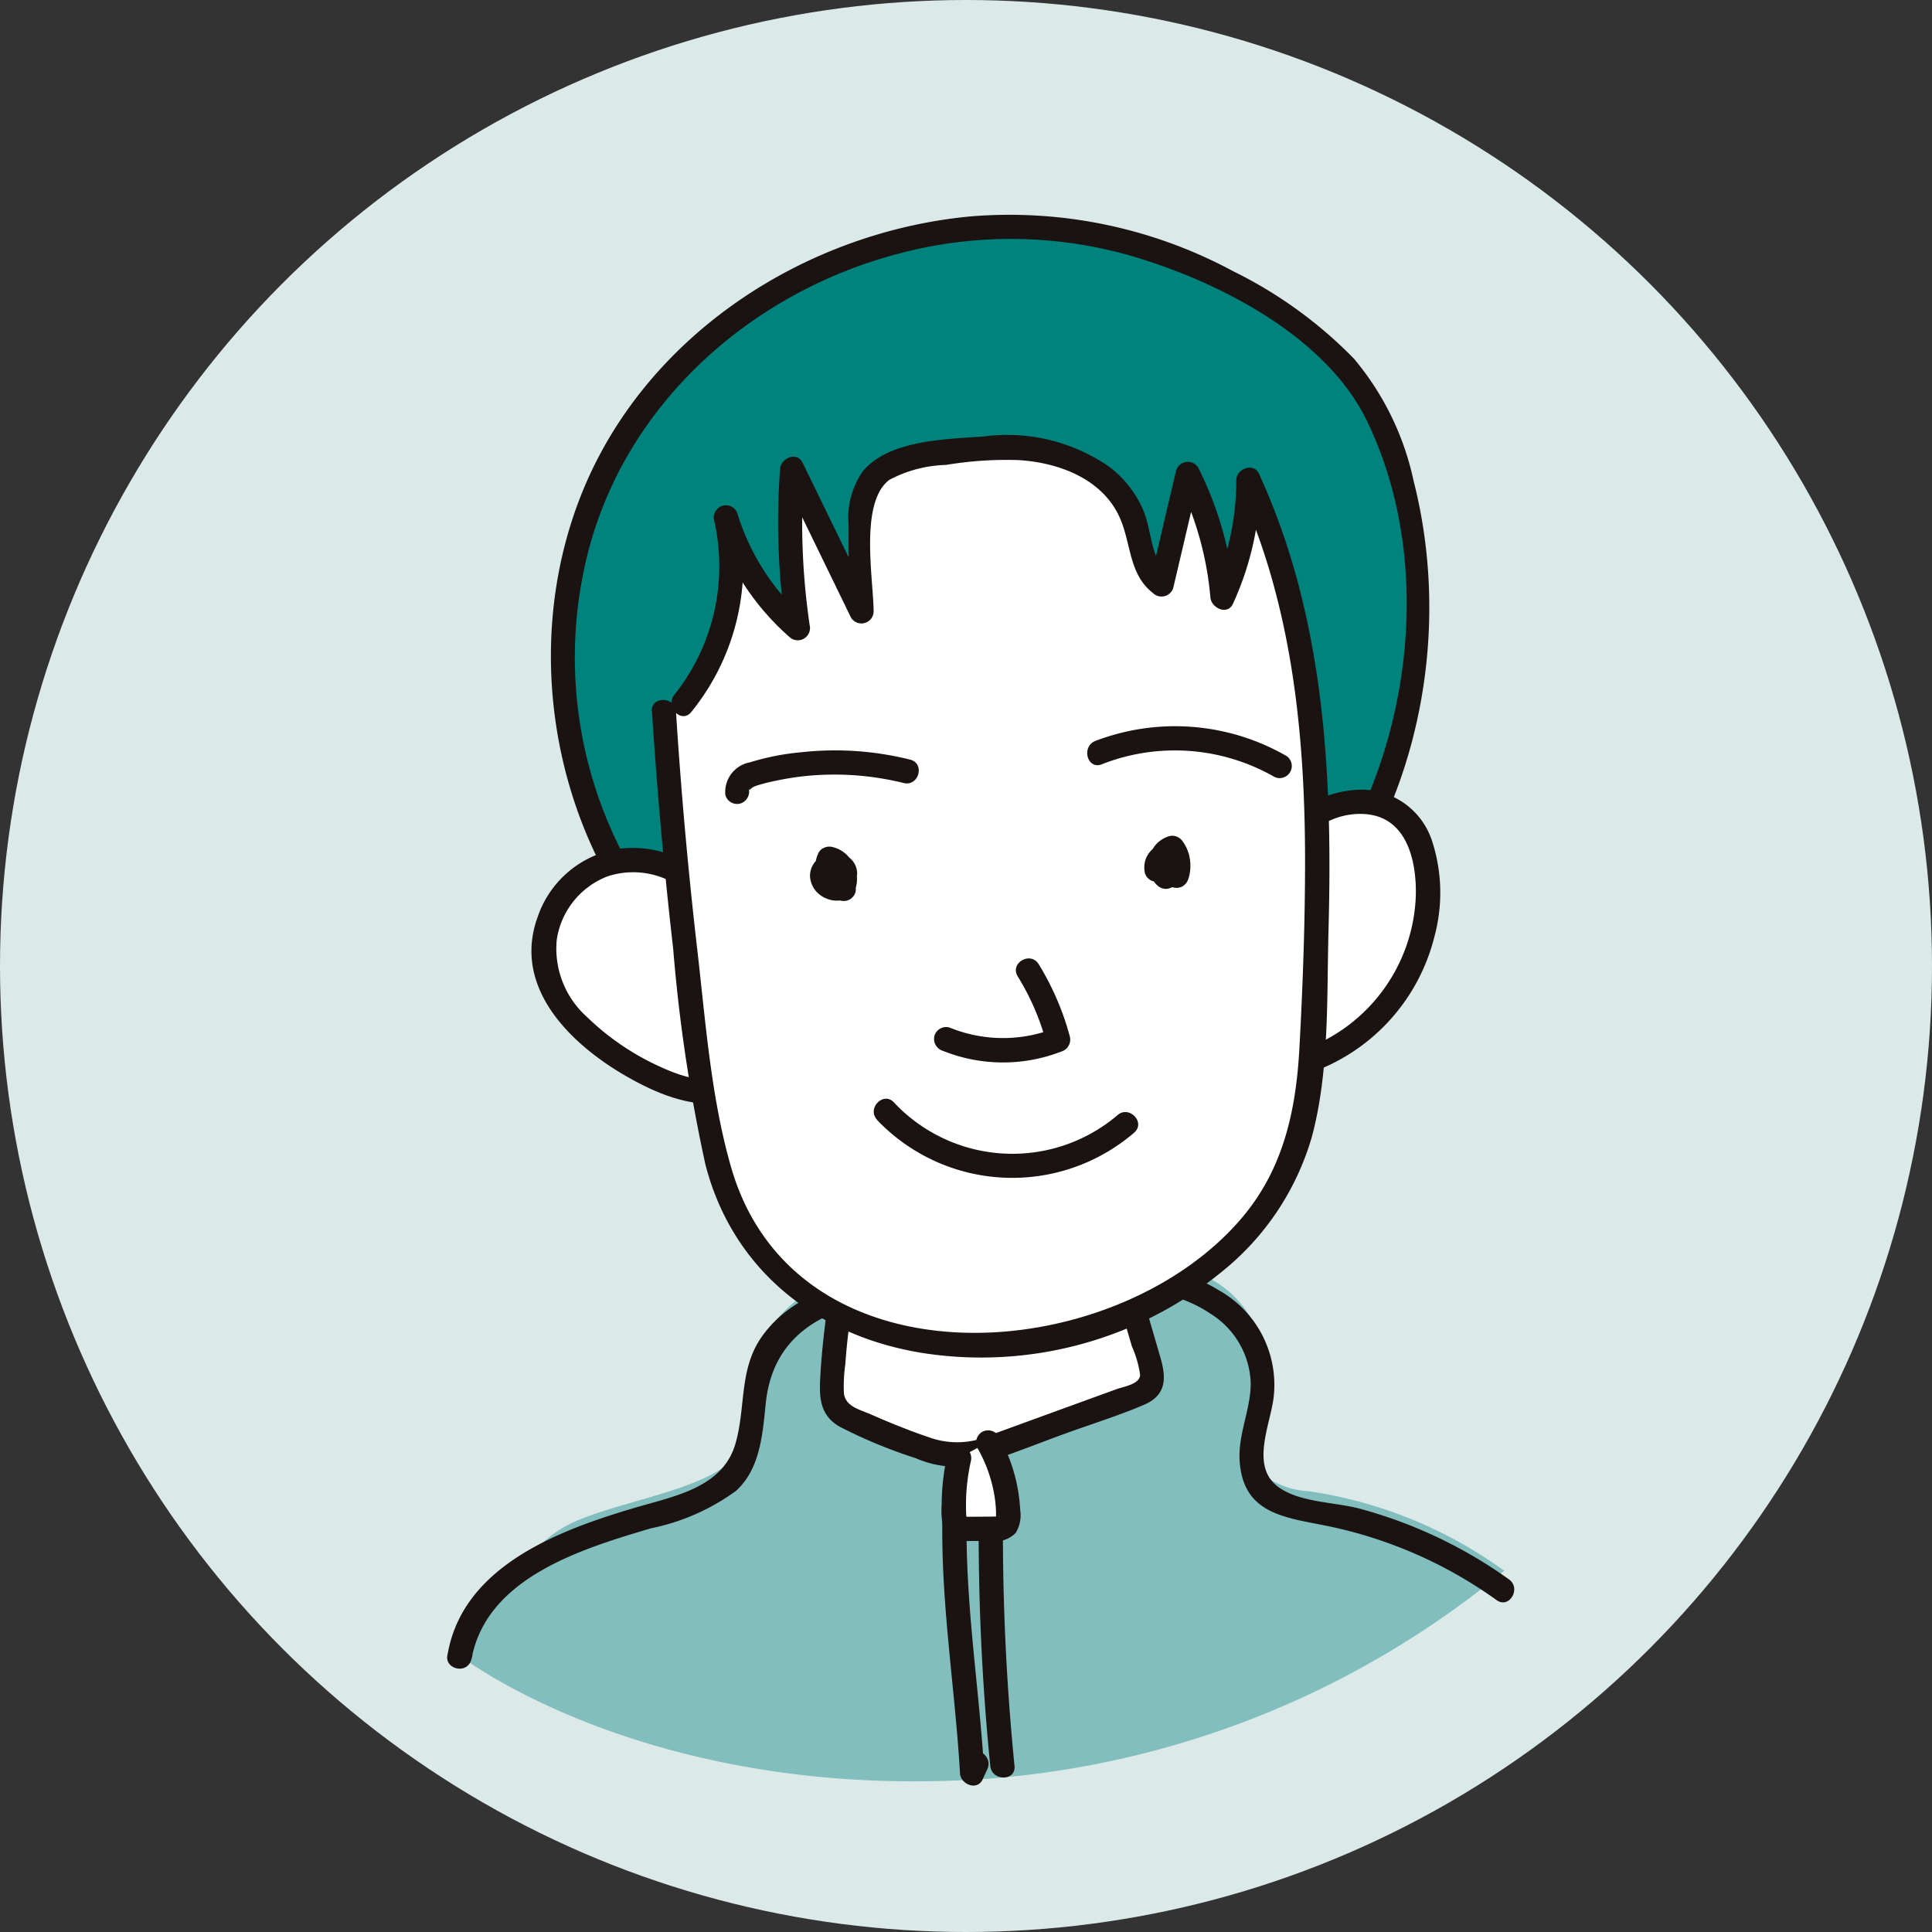 <svg xmlns="http://www.w3.org/2000/svg" width="102" height="102" viewBox="0 0 102 102">
  <rect x="0" y="0" width="102" height="102" fill="#333333" stroke="none"/>
  <g id="グループ_117677" data-name="グループ 117677" transform="translate(-598 -174)">
    <circle id="楕円形_11577" data-name="楕円形 11577" cx="51" cy="51" r="51" transform="translate(598 174)" fill="#dbeae9"/>
    <g id="グループ_54630" data-name="グループ 54630" transform="translate(796.179 -507.168)">
      <path id="パス_36939" data-name="パス 36939" d="M-118.913,752.068a23.3,23.3,0,0,0-10.332-4.2,4.306,4.306,0,0,1-1.969-.588,3.181,3.181,0,0,1-.908-3.1,17.566,17.566,0,0,0,.545-3.342,5.489,5.489,0,0,0-3.506-4.484,15.277,15.277,0,0,0-5.893-.9,54.323,54.323,0,0,0-11.226.737,9.6,9.6,0,0,0-3.875,1.463c-3.474,2.537-1.646,5.092-3.187,8.031-1.144,2.181-6.977,2.691-9.386,4.136-2.8,1.679-5.49,7.018-5.4,6.728,0,0,9.55,7.46,26.85,6.564A48.414,48.414,0,0,0-118.913,752.068Z" transform="translate(0.146 12.027)" fill="#82bebd"/>
      <g id="グループ_54601" data-name="グループ 54601" transform="translate(-174.572 747.838)">
        <path id="パス_36940" data-name="パス 36940" d="M-174.52,756.308l-.02.064c-.245.789.991,1.126,1.234.34l.04-.129c.244-.788-.991-1.126-1.234-.34l-.019.065,1.234.341c.791-4.3,5.814-5.814,9.473-6.9a11.476,11.476,0,0,0,4.494-1.981c1.272-1.152,1.4-2.988,1.564-4.59.31-3.1,2.322-4.663,5.285-5.331a43.087,43.087,0,0,1,9.193-.833c2.9-.017,6.442-.315,8.965,1.381a4.49,4.49,0,0,1,2.163,3.654c.017,1.4-.676,2.72-.584,4.14.183,2.831,2.424,2.985,4.71,3.453a23.394,23.394,0,0,1,8.859,3.9c.673.477,1.313-.632.646-1.1a24.5,24.5,0,0,0-7.859-3.725c-1.341-.358-3.055-.321-4.21-1.077-1.614-1.053-.573-3.206-.358-4.748a5.726,5.726,0,0,0-2.917-5.728c-2.255-1.389-5.074-1.4-7.634-1.422a57.464,57.464,0,0,0-9.635.561c-2.538.4-5.21,1.084-6.8,3.287-1.249,1.734-.86,3.734-1.417,5.678-.659,2.307-3.151,2.766-5.2,3.364-4.005,1.171-9.132,3.053-9.983,7.68a.64.64,0,0,0,1.234.341l.019-.065-1.234-.34-.04.129,1.234.34.02-.064c.244-.79-.991-1.126-1.234-.341Z" transform="translate(174.572 -735.732)" fill="#1a1311"/>
      </g>
      <g id="グループ_54603" data-name="グループ 54603" transform="translate(-169.093 692.501)">
        <path id="パス_36941" data-name="パス 36941" d="M-162.052,733.013c-7.88-6.564-10.033-18.934-5.107-27.929s16.249-13.841,26.235-11.5a27.537,27.537,0,0,1,9.983,4.707,14.48,14.48,0,0,1,3.145,2.978,14.081,14.081,0,0,1,2.039,4.41c2.574,8.7.431,18.806-5.96,25.246s-16.939,8.592-25.073,4.573" transform="translate(170.432 -692.362)" fill="#00827d"/>
        <g id="グループ_54602" data-name="グループ 54602">
          <path id="パス_36942" data-name="パス 36942" d="M-161.459,732.7a22.469,22.469,0,0,1-6.983-21.923c1.875-8.081,8.543-14.106,16.438-16.2a23,23,0,0,1,12.391.113c4.547,1.338,10.209,4.211,12.38,8.657,3.832,7.853,2.258,18.352-2.975,25.172-5.953,7.76-17.207,10.825-26.12,6.561-.739-.354-1.389.749-.645,1.1a23.11,23.11,0,0,0,25.172-4.023c6.883-6.337,9.336-16.661,7.054-25.6a14.832,14.832,0,0,0-3.146-6.449,23.146,23.146,0,0,0-6.349-4.605,24.885,24.885,0,0,0-13.937-2.906c-8.688.829-16.985,6.2-20.386,14.379-3.75,9.024-1.267,20.255,6.2,26.622.623.533,1.533-.37.9-.9Z" transform="translate(170.292 -692.501)" fill="#1a1311"/>
        </g>
      </g>
      <g id="グループ_54605" data-name="グループ 54605" transform="translate(-154.889 747.903)">
        <path id="パス_36943" data-name="パス 36943" d="M-158.178,737.215a37.589,37.589,0,0,0-.522,4.982,1.755,1.755,0,0,0,.173,1.019,1.749,1.749,0,0,0,.8.576q1.928.885,3.93,1.592a5.2,5.2,0,0,0,1.654.378,5.511,5.511,0,0,0,1.921-.448l7.616-2.774a1.274,1.274,0,0,0,.774-.536,1.27,1.27,0,0,0-.036-.9l-1.407-4.822a29.185,29.185,0,0,0-9.15,1.45" transform="translate(159.332 -735.643)" fill="#fff"/>
        <g id="グループ_54604" data-name="グループ 54604">
          <path id="パス_36944" data-name="パス 36944" d="M-158.657,737.185a40.86,40.86,0,0,0-.5,4.213c-.077,1.214-.165,2.309,1.015,2.979a26.047,26.047,0,0,0,4,1.655,5.357,5.357,0,0,0,3.685.229c1.413-.452,2.8-1.014,4.193-1.521s2.83-.947,4.19-1.532c1.151-.5,1.175-1.366.863-2.454-.431-1.5-.876-3-1.313-4.5a.655.655,0,0,0-.617-.47,30.632,30.632,0,0,0-9.32,1.473c-.781.251-.447,1.487.34,1.234a29.452,29.452,0,0,1,8.979-1.427l-.618-.47,1.033,3.535a5.559,5.559,0,0,1,.435,1.512c-.033.494-.86.607-1.266.755q-3.276,1.192-6.55,2.385a4.353,4.353,0,0,1-3.118.22c-1.12-.366-2.222-.815-3.3-1.288-.571-.25-1.32-.4-1.405-1.111a8.259,8.259,0,0,1,.073-1.517c.084-1.193.233-2.38.433-3.56.136-.8-1.1-1.152-1.235-.34Z" transform="translate(159.195 -735.783)" fill="#1a1311"/>
        </g>
      </g>
      <g id="グループ_54607" data-name="グループ 54607" transform="translate(-170.121 725.938)">
        <path id="パス_36945" data-name="パス 36945" d="M-162.164,720.784a4.919,4.919,0,0,0-5.654-1.253,4.918,4.918,0,0,0-2.711,5.117c.422,2.554,2.771,4.3,5.032,5.558,1.83,1.021,4.351,1.83,5.827.342" transform="translate(171.237 -718.485)" fill="#fff"/>
        <g id="グループ_54606" data-name="グループ 54606">
          <path id="パス_36946" data-name="パス 36946" d="M-161.569,720.47a5.621,5.621,0,0,0-5.171-1.761,5.4,5.4,0,0,0-4.024,3.546c-1.5,4.1,2.387,7.336,5.655,8.94,1.875.92,4.342,1.558,6.033-.056.6-.57-.308-1.475-.9-.905-1.137,1.086-2.922.57-4.186,0a13.577,13.577,0,0,1-4-2.689,4.843,4.843,0,0,1-1.6-4.055,4.25,4.25,0,0,1,2.691-3.372,4.325,4.325,0,0,1,4.6,1.262c.544.621,1.446-.288.906-.9Z" transform="translate(171.095 -718.623)" fill="#1a1311"/>
        </g>
      </g>
      <g id="グループ_54609" data-name="グループ 54609" transform="translate(-132.395 722.861)">
        <path id="パス_36947" data-name="パス 36947" d="M-141.134,720.093a11.331,11.331,0,0,1,3.5-2.957,3.864,3.864,0,0,1,4.3.506,4.356,4.356,0,0,1,1.024,2.232,9.547,9.547,0,0,1-6.427,10.6" transform="translate(141.758 -716.079)" fill="#fff"/>
        <g id="グループ_54608" data-name="グループ 54608">
          <path id="パス_36948" data-name="パス 36948" d="M-140.544,720.685c1.359-1.505,3-3.351,5.234-3.177,2.191.17,2.7,2.484,2.652,4.323A8.971,8.971,0,0,1-138.764,730c-.785.242-.451,1.478.34,1.234a10.244,10.244,0,0,0,6.746-7.251,8.832,8.832,0,0,0-.15-5.142,3.922,3.922,0,0,0-4.134-2.6c-2.337.2-4,1.9-5.487,3.544-.552.611.351,1.518.9.9Z" transform="translate(141.622 -716.219)" fill="#1a1311"/>
        </g>
      </g>
      <g id="グループ_54611" data-name="グループ 54611" transform="translate(-163.757 704.169)">
        <path id="パス_36949" data-name="パス 36949" d="M-165.622,716.047q.634,10.03,2.1,19.985a21.268,21.268,0,0,0,1.816,6.78c3.3,6.366,12.1,8.013,18.9,5.731,4.709-1.58,9.1-4.94,10.609-9.673a23.846,23.846,0,0,0,.822-6.179c.434-9.786.783-20.021-3.391-28.882a14.069,14.069,0,0,1-1.359,6.217,16.8,16.8,0,0,0-1.845-6.535l-1.373,5.848c-1.075-.657-1.059-2.18-1.448-3.378a5.977,5.977,0,0,0-4.606-3.648,17.62,17.62,0,0,0-6.12.186c-1.3.192-2.778.509-3.392,1.667a4.234,4.234,0,0,0-.323,2.046l.045,4.554-3.665-7.533a35.472,35.472,0,0,0,.31,8.423,12.147,12.147,0,0,1-3.809-5.865,11.356,11.356,0,0,1-2.272,9.822" transform="translate(166.264 -701.478)" fill="#fff"/>
        <g id="グループ_54610" data-name="グループ 54610">
          <path id="パス_36950" data-name="パス 36950" d="M-166.122,716.185q.4,6.269,1.117,12.512a85.621,85.621,0,0,0,1.7,11.386c1.437,5.612,5.942,9.116,11.573,9.98a20.081,20.081,0,0,0,15.664-4.283,14.178,14.178,0,0,0,4.783-7.148c.936-3.483.782-7.336.879-10.916.223-8.2-.2-16.533-3.674-24.093-.275-.6-1.188-.271-1.192.323a14.4,14.4,0,0,1-1.271,5.893l1.192.324a18.913,18.913,0,0,0-1.932-6.858.647.647,0,0,0-1.17.154l-1.373,5.848,1.069-.283c-1.074-.837-.946-2.337-1.439-3.5a5.689,5.689,0,0,0-1.8-2.276,9.47,9.47,0,0,0-6.631-1.587c-1.957.143-4.993.175-6.369,1.837a4.29,4.29,0,0,0-.745,2.853c-.019,1.517.029,3.037.045,4.554l1.192-.323-3.665-7.533c-.3-.617-1.149-.256-1.192.323a38.682,38.682,0,0,0,.333,8.593l1.07-.623a12.127,12.127,0,0,1-3.645-5.582.64.64,0,0,0-1.234.34,10.914,10.914,0,0,1-2.108,9.2c-.508.639.392,1.55.9.9a12.278,12.278,0,0,0,2.437-10.444l-1.234.34a13.382,13.382,0,0,0,3.974,6.147.645.645,0,0,0,1.069-.622,37.241,37.241,0,0,1-.287-8.252l-1.193.323,3.665,7.533a.645.645,0,0,0,1.193-.323c-.018-1.773-.755-5.751.826-6.951a6.724,6.724,0,0,1,2.985-.789,19.493,19.493,0,0,1,3.821-.257c2.111.122,4.446.977,5.363,3.043.613,1.379.465,2.975,1.755,3.981a.649.649,0,0,0,1.07-.283l1.373-5.848-1.17.152a17.134,17.134,0,0,1,1.757,6.212c.05.559.906.961,1.193.323a15.917,15.917,0,0,0,1.446-6.54l-1.193.324c2.846,6.185,3.543,13,3.551,19.737,0,3.319-.118,6.646-.3,9.96s-.856,6.386-3.052,8.965c-6.727,7.9-23.529,9.1-26.943-2.666-1.075-3.711-1.356-7.747-1.8-11.569q-.72-6.24-1.117-12.512c-.052-.818-1.334-.823-1.28,0Z" transform="translate(166.123 -701.616)" fill="#1a1311"/>
        </g>
      </g>
      <g id="グループ_54613" data-name="グループ 54613" transform="translate(-159.896 720.783)">
        <path id="パス_36951" data-name="パス 36951" d="M-162.607,716.646c-.123-.492.47-.837.957-.974a15.643,15.643,0,0,1,8.009-.11" transform="translate(163.242 -714.456)" fill="#fff"/>
        <g id="グループ_54612" data-name="グループ 54612">
          <path id="パス_36952" data-name="パス 36952" d="M-161.855,716.616c.019.137.093,0,.207-.068a1.633,1.633,0,0,1,.3-.119c.369-.113.749-.195,1.125-.271a14.469,14.469,0,0,1,2.124-.264,15.251,15.251,0,0,1,4.42.426c.8.2,1.14-1.038.34-1.235a16.341,16.341,0,0,0-5.749-.389,13.242,13.242,0,0,0-2.715.534,1.592,1.592,0,0,0-1.29,1.727.644.644,0,0,0,.787.447.656.656,0,0,0,.447-.787Z" transform="translate(163.106 -714.596)" fill="#1a1311"/>
        </g>
      </g>
      <g id="グループ_54615" data-name="グループ 54615" transform="translate(-140.779 719.504)">
        <path id="パス_36953" data-name="パス 36953" d="M-147.7,714.854a11.1,11.1,0,0,1,9.605.735" transform="translate(148.303 -713.458)" fill="#fff"/>
        <g id="グループ_54614" data-name="グループ 54614">
          <path id="パス_36954" data-name="パス 36954" d="M-147.4,715.609a10.562,10.562,0,0,1,9.113.669.64.64,0,0,0,.645-1.1,11.788,11.788,0,0,0-10.1-.8c-.759.3-.429,1.535.34,1.234Z" transform="translate(148.172 -713.596)" fill="#1a1311"/>
        </g>
      </g>
      <g id="グループ_54617" data-name="グループ 54617" transform="translate(-155.417 725.871)">
        <path id="パス_36955" data-name="パス 36955" d="M-157.964,720.661a1.2,1.2,0,0,1-.773-1.594,1.087,1.087,0,0,1,.744,1.478.753.753,0,0,1-1.11-.657c.068-.532.963-.7,1.171-.2s-.652.986-.937.532.65-.963.841-.462" transform="translate(159.748 -718.432)" fill="#fff"/>
        <g id="グループ_54616" data-name="グループ 54616">
          <path id="パス_36956" data-name="パス 36956" d="M-157.653,720.181a1.105,1.105,0,0,1-.152-.049l.154.064a1.112,1.112,0,0,1-.241-.141l.131.1a1.229,1.229,0,0,1-.211-.213l.1.131a1.41,1.41,0,0,1-.163-.278l.065.152a1.258,1.258,0,0,1-.091-.328l.023.17a1.163,1.163,0,0,1,0-.3l-.023.17a1.062,1.062,0,0,1,.068-.25l-.065.152.017-.037-.723.294a.979.979,0,0,1,.189.058l-.154-.065a1.042,1.042,0,0,1,.218.131l-.129-.1a1.16,1.16,0,0,1,.192.2l-.1-.129a1.305,1.305,0,0,1,.148.256l-.065-.152a1.175,1.175,0,0,1,.079.284l-.023-.17a1.091,1.091,0,0,1,0,.274l.023-.17a.986.986,0,0,1-.06.227l.064-.152-.024.054.229-.229a.707.707,0,0,1-.082.042l.152-.064a.681.681,0,0,1-.159.044l.17-.023a.761.761,0,0,1-.2,0l.17.023a.9.9,0,0,1-.215-.062l.154.065a.991.991,0,0,1-.178-.1l.131.1a.792.792,0,0,1-.145-.141l.1.131a.781.781,0,0,1-.091-.155l.065.154a.631.631,0,0,1-.038-.138l.023.17a.618.618,0,0,1,0-.146l-.022.17a.5.5,0,0,1,.031-.122l-.064.152a.564.564,0,0,1,.068-.118l-.1.129a.665.665,0,0,1,.109-.108l-.129.1a.746.746,0,0,1,.148-.086l-.152.064a.879.879,0,0,1,.214-.058l-.17.023a.843.843,0,0,1,.188,0l-.17-.022a.639.639,0,0,1,.16.042l-.152-.064a.567.567,0,0,1,.114.067l-.129-.1a.491.491,0,0,1,.073.073l-.1-.129a.5.5,0,0,1,.063.108l-.064-.154a.465.465,0,0,1,.029.11l-.023-.17a.568.568,0,0,1,0,.093l.023-.17a.534.534,0,0,1-.032.118l.065-.154a.605.605,0,0,1-.072.122l.1-.129a.736.736,0,0,1-.127.125l.129-.1a.821.821,0,0,1-.156.091l.152-.065a.691.691,0,0,1-.169.049l.17-.023a.553.553,0,0,1-.137,0l.17.023a.442.442,0,0,1-.1-.027l.152.064a.381.381,0,0,1-.077-.044l.129.1a.406.406,0,0,1-.078-.077l.1.129a.566.566,0,0,1-.047-.082l.065.152a.418.418,0,0,1-.023-.081l.023.17a.426.426,0,0,1,0-.081l-.022.17a.358.358,0,0,1,.028-.1l-.065.152a.552.552,0,0,1,.058-.095l-.1.129a.6.6,0,0,1,.114-.114l-.131.1a.818.818,0,0,1,.155-.091l-.152.065a.624.624,0,0,1,.168-.046l-.17.022a.547.547,0,0,1,.122,0l-.169-.023a.373.373,0,0,1,.087.026l-.154-.065a.381.381,0,0,1,.055.032l-.129-.1a.344.344,0,0,1,.058.056l-.1-.131a.55.55,0,0,1,.044.076l-.065-.152.006.014a.7.7,0,0,0,.294.383.65.65,0,0,0,.493.064.648.648,0,0,0,.383-.293.617.617,0,0,0,.064-.494,1.043,1.043,0,0,0-.251-.411.972.972,0,0,0-.4-.229,1.084,1.084,0,0,0-.668.033,1.3,1.3,0,0,0-.557.372,1.194,1.194,0,0,0-.237.415,1.009,1.009,0,0,0-.013.486.991.991,0,0,0,.485.65,1.136,1.136,0,0,0,.833.092,1.27,1.27,0,0,0,.957-1.114,1.073,1.073,0,0,0-.306-.783,1.1,1.1,0,0,0-.591-.317,1.412,1.412,0,0,0-.712.038,1.313,1.313,0,0,0-.58.37,1.157,1.157,0,0,0-.3.791,1.32,1.32,0,0,0,.344.826,1.48,1.48,0,0,0,.641.4,1.35,1.35,0,0,0,.777.022.883.883,0,0,0,.543-.364,1.27,1.27,0,0,0,.139-.376,1.752,1.752,0,0,0-.019-.806,1.907,1.907,0,0,0-.371-.7,1.142,1.142,0,0,0-.178-.183,1.7,1.7,0,0,0-.319-.22,1.643,1.643,0,0,0-.378-.137.681.681,0,0,0-.416.032.588.588,0,0,0-.306.263,1.733,1.733,0,0,0-.179.808,2.007,2.007,0,0,0,.207.8,1.761,1.761,0,0,0,1.128.928.668.668,0,0,0,.493-.065.656.656,0,0,0,.294-.381.653.653,0,0,0-.448-.788Z" transform="translate(159.608 -718.571)" fill="#1a1311"/>
        </g>
      </g>
      <g id="グループ_54619" data-name="グループ 54619" transform="translate(-137.775 725.297)">
        <path id="パス_36957" data-name="パス 36957" d="M-144.834,720.148a.924.924,0,0,1,.352-1.527,1.578,1.578,0,0,1,.225,1.473l-1.062-.324a.671.671,0,0,1,.52-.757.848.848,0,0,1,.557.984c-.42.311-1.007-.506-.577-.8" transform="translate(145.964 -717.983)" fill="#fff"/>
        <g id="グループ_54618" data-name="グループ 54618">
          <path id="パス_36958" data-name="パス 36958" d="M-144.243,719.835a.687.687,0,0,1-.1-.108l.1.131a.806.806,0,0,1-.1-.169l.065.154a.9.9,0,0,1-.061-.22l.023.17a1.03,1.03,0,0,1,0-.266l-.023.17a1.14,1.14,0,0,1,.076-.275l-.065.154a1.063,1.063,0,0,1,.125-.215l-.1.129a.911.911,0,0,1,.15-.148l-.129.1a.817.817,0,0,1,.155-.091l-.152.065a.663.663,0,0,1,.111-.037l-.723-.294a1.632,1.632,0,0,1,.191.33l-.064-.154a1.658,1.658,0,0,1,.111.415l-.023-.17a1.71,1.71,0,0,1,0,.4l.023-.169a1.593,1.593,0,0,1-.079.324l.788-.447-1.062-.325.447.448-.006-.041.023.17a.781.781,0,0,1,0-.145l-.023.17a.724.724,0,0,1,.05-.178l-.064.152a.794.794,0,0,1,.083-.142l-.1.129a.751.751,0,0,1,.131-.133l-.129.1a.653.653,0,0,1,.142-.083l-.154.065a.638.638,0,0,1,.119-.034h-.34a.568.568,0,0,1,.078.028l-.154-.065a.827.827,0,0,1,.16.093l-.129-.1a.946.946,0,0,1,.16.16l-.1-.129a.938.938,0,0,1,.114.2l-.064-.152a.926.926,0,0,1,.06.219l-.023-.17a.783.783,0,0,1,0,.2l.023-.17c0,.028-.009.055-.015.082l.294-.383a.538.538,0,0,1-.078.045l.152-.065a.432.432,0,0,1-.079.023l.169-.023a.374.374,0,0,1-.093,0l.17.023a.509.509,0,0,1-.1-.031l.152.065a.635.635,0,0,1-.11-.065l.129.1a.736.736,0,0,1-.125-.127l.1.13a.729.729,0,0,1-.091-.156l.065.154a.6.6,0,0,1-.04-.14l.023.17a.5.5,0,0,1,0-.124l-.023.17a.377.377,0,0,1,.022-.077l-.065.152a.4.4,0,0,1,.049-.083l-.1.131a.4.4,0,0,1,.063-.062l-.129.1.013-.009a.7.7,0,0,0,.294-.383.655.655,0,0,0-.064-.493.648.648,0,0,0-.383-.294.629.629,0,0,0-.494.064,1.091,1.091,0,0,0-.325.329.878.878,0,0,0-.125.37,1.19,1.19,0,0,0,.124.691,1.2,1.2,0,0,0,1.015.676.823.823,0,0,0,.838-.58,1.445,1.445,0,0,0-.038-.767,1.541,1.541,0,0,0-.407-.639,1.04,1.04,0,0,0-.968-.311,1.327,1.327,0,0,0-.749.581,1.15,1.15,0,0,0-.156.383,1.4,1.4,0,0,0,0,.566.637.637,0,0,0,.447.447l1.062.324a.65.65,0,0,0,.493-.064.72.72,0,0,0,.294-.383,2.247,2.247,0,0,0,.074-1.093,1.706,1.706,0,0,0-.1-.38,2.073,2.073,0,0,0-.26-.494.714.714,0,0,0-.306-.261.635.635,0,0,0-.416-.032,1.5,1.5,0,0,0-1.046,1.112,1.505,1.505,0,0,0,.411,1.484.685.685,0,0,0,.453.188.649.649,0,0,0,.452-.188.64.64,0,0,0,.188-.452.631.631,0,0,0-.188-.453Z" transform="translate(145.825 -718.122)" fill="#1a1311"/>
        </g>
      </g>
      <g id="グループ_54621" data-name="グループ 54621" transform="translate(-148.87 731.769)">
        <path id="パス_36959" data-name="パス 36959" d="M-153.991,727.3a7.9,7.9,0,0,0,5.915.037,13.426,13.426,0,0,0-1.582-3.671" transform="translate(154.633 -723.041)" fill="#fff"/>
        <g id="グループ_54620" data-name="グループ 54620">
          <path id="パス_36960" data-name="パス 36960" d="M-154.021,728.056a8.51,8.51,0,0,0,6.255.036.655.655,0,0,0,.447-.787,14.39,14.39,0,0,0-1.646-3.825c-.431-.7-1.54-.058-1.106.646a13.124,13.124,0,0,1,1.518,3.519l.447-.787a7.448,7.448,0,0,1-5.576-.037.645.645,0,0,0-.787.447.659.659,0,0,0,.448.789Z" transform="translate(154.493 -723.178)" fill="#1a1311"/>
        </g>
      </g>
      <g id="グループ_54623" data-name="グループ 54623" transform="translate(-152.054 739.175)">
        <path id="パス_36961" data-name="パス 36961" d="M-156.494,729.479a9.2,9.2,0,0,0,12.688.672" transform="translate(157.117 -728.821)" fill="#fff"/>
        <g id="グループ_54622" data-name="グループ 54622">
          <path id="パス_36962" data-name="パス 36962" d="M-156.811,730.075a9.865,9.865,0,0,0,13.594.673c.612-.555-.3-1.458-.9-.906a8.568,8.568,0,0,1-11.783-.672c-.55-.616-1.453.292-.906.9Z" transform="translate(156.98 -728.965)" fill="#1a1311"/>
        </g>
      </g>
      <g id="グループ_54625" data-name="グループ 54625" transform="translate(-148.432 760.913)">
        <path id="パス_36963" data-name="パス 36963" d="M-153.647,746.43c-.065,3.966.71,9.3.934,13.26l.25-.538" transform="translate(154.29 -745.812)" fill="#fff"/>
        <g id="グループ_54624" data-name="グループ 54624">
          <path id="パス_36964" data-name="パス 36964" d="M-154.147,746.565c-.056,4.437.676,8.84.934,13.26.033.577.9.945,1.193.324l.248-.538c.344-.742-.759-1.394-1.1-.646l-.25.538,1.193.323c-.259-4.42-.991-8.823-.934-13.26a.64.64,0,0,0-1.28,0Z" transform="translate(154.15 -745.947)" fill="#1a1311"/>
        </g>
      </g>
      <g id="グループ_54627" data-name="グループ 54627" transform="translate(-146.51 760.96)">
        <path id="パス_36965" data-name="パス 36965" d="M-152.148,746.467a121.931,121.931,0,0,0,.611,12.825" transform="translate(152.789 -745.848)" fill="#fff"/>
        <g id="グループ_54626" data-name="グループ 54626">
          <path id="パス_36966" data-name="パス 36966" d="M-152.648,746.6a124.382,124.382,0,0,0,.611,12.825c.082.812,1.362.819,1.28,0a124.382,124.382,0,0,1-.611-12.825.64.64,0,0,0-1.28,0Z" transform="translate(152.649 -745.984)" fill="#1a1311"/>
        </g>
      </g>
      <g id="グループ_54629" data-name="グループ 54629" transform="translate(-148.47 756.677)">
        <path id="パス_36967" data-name="パス 36967" d="M-153.4,743.962a11.221,11.221,0,0,0-.243,3.391.4.4,0,0,0,.115.3.41.41,0,0,0,.252.054l1.869-.013a.684.684,0,0,0,.411-.088.672.672,0,0,0,.189-.575,8,8,0,0,0-1.059-3.9" transform="translate(154.321 -742.498)" fill="#fff"/>
        <g id="グループ_54628" data-name="グループ 54628">
          <path id="パス_36968" data-name="パス 36968" d="M-153.873,743.931a12.159,12.159,0,0,0-.3,2.6,4.4,4.4,0,0,0,.1,1.33.892.892,0,0,0,.58.581,2.36,2.36,0,0,0,.677.044l1.29-.008a1.426,1.426,0,0,0,1.266-.43,1.788,1.788,0,0,0,.233-1.2,9.3,9.3,0,0,0-.164-1.3,8.633,8.633,0,0,0-.974-2.591.65.65,0,0,0-.876-.229.649.649,0,0,0-.229.875,7.512,7.512,0,0,1,.829,2.2,6.706,6.706,0,0,1,.137,1.125c0,.1,0,.207.005.309-.006.079,0,.087.006.024-.022.067-.022.081,0,.044s.152-.172.179-.113a2.5,2.5,0,0,0-.321.005l-1.335.009a1.945,1.945,0,0,0-.356,0c-.253.05.339.094.273.285a1.2,1.2,0,0,0-.023-.349q-.008-.175-.012-.349a10.567,10.567,0,0,1,.256-2.522.655.655,0,0,0-.448-.787.647.647,0,0,0-.787.447Z" transform="translate(154.18 -742.637)" fill="#1a1311"/>
        </g>
      </g>
    </g>
  </g>
</svg>
